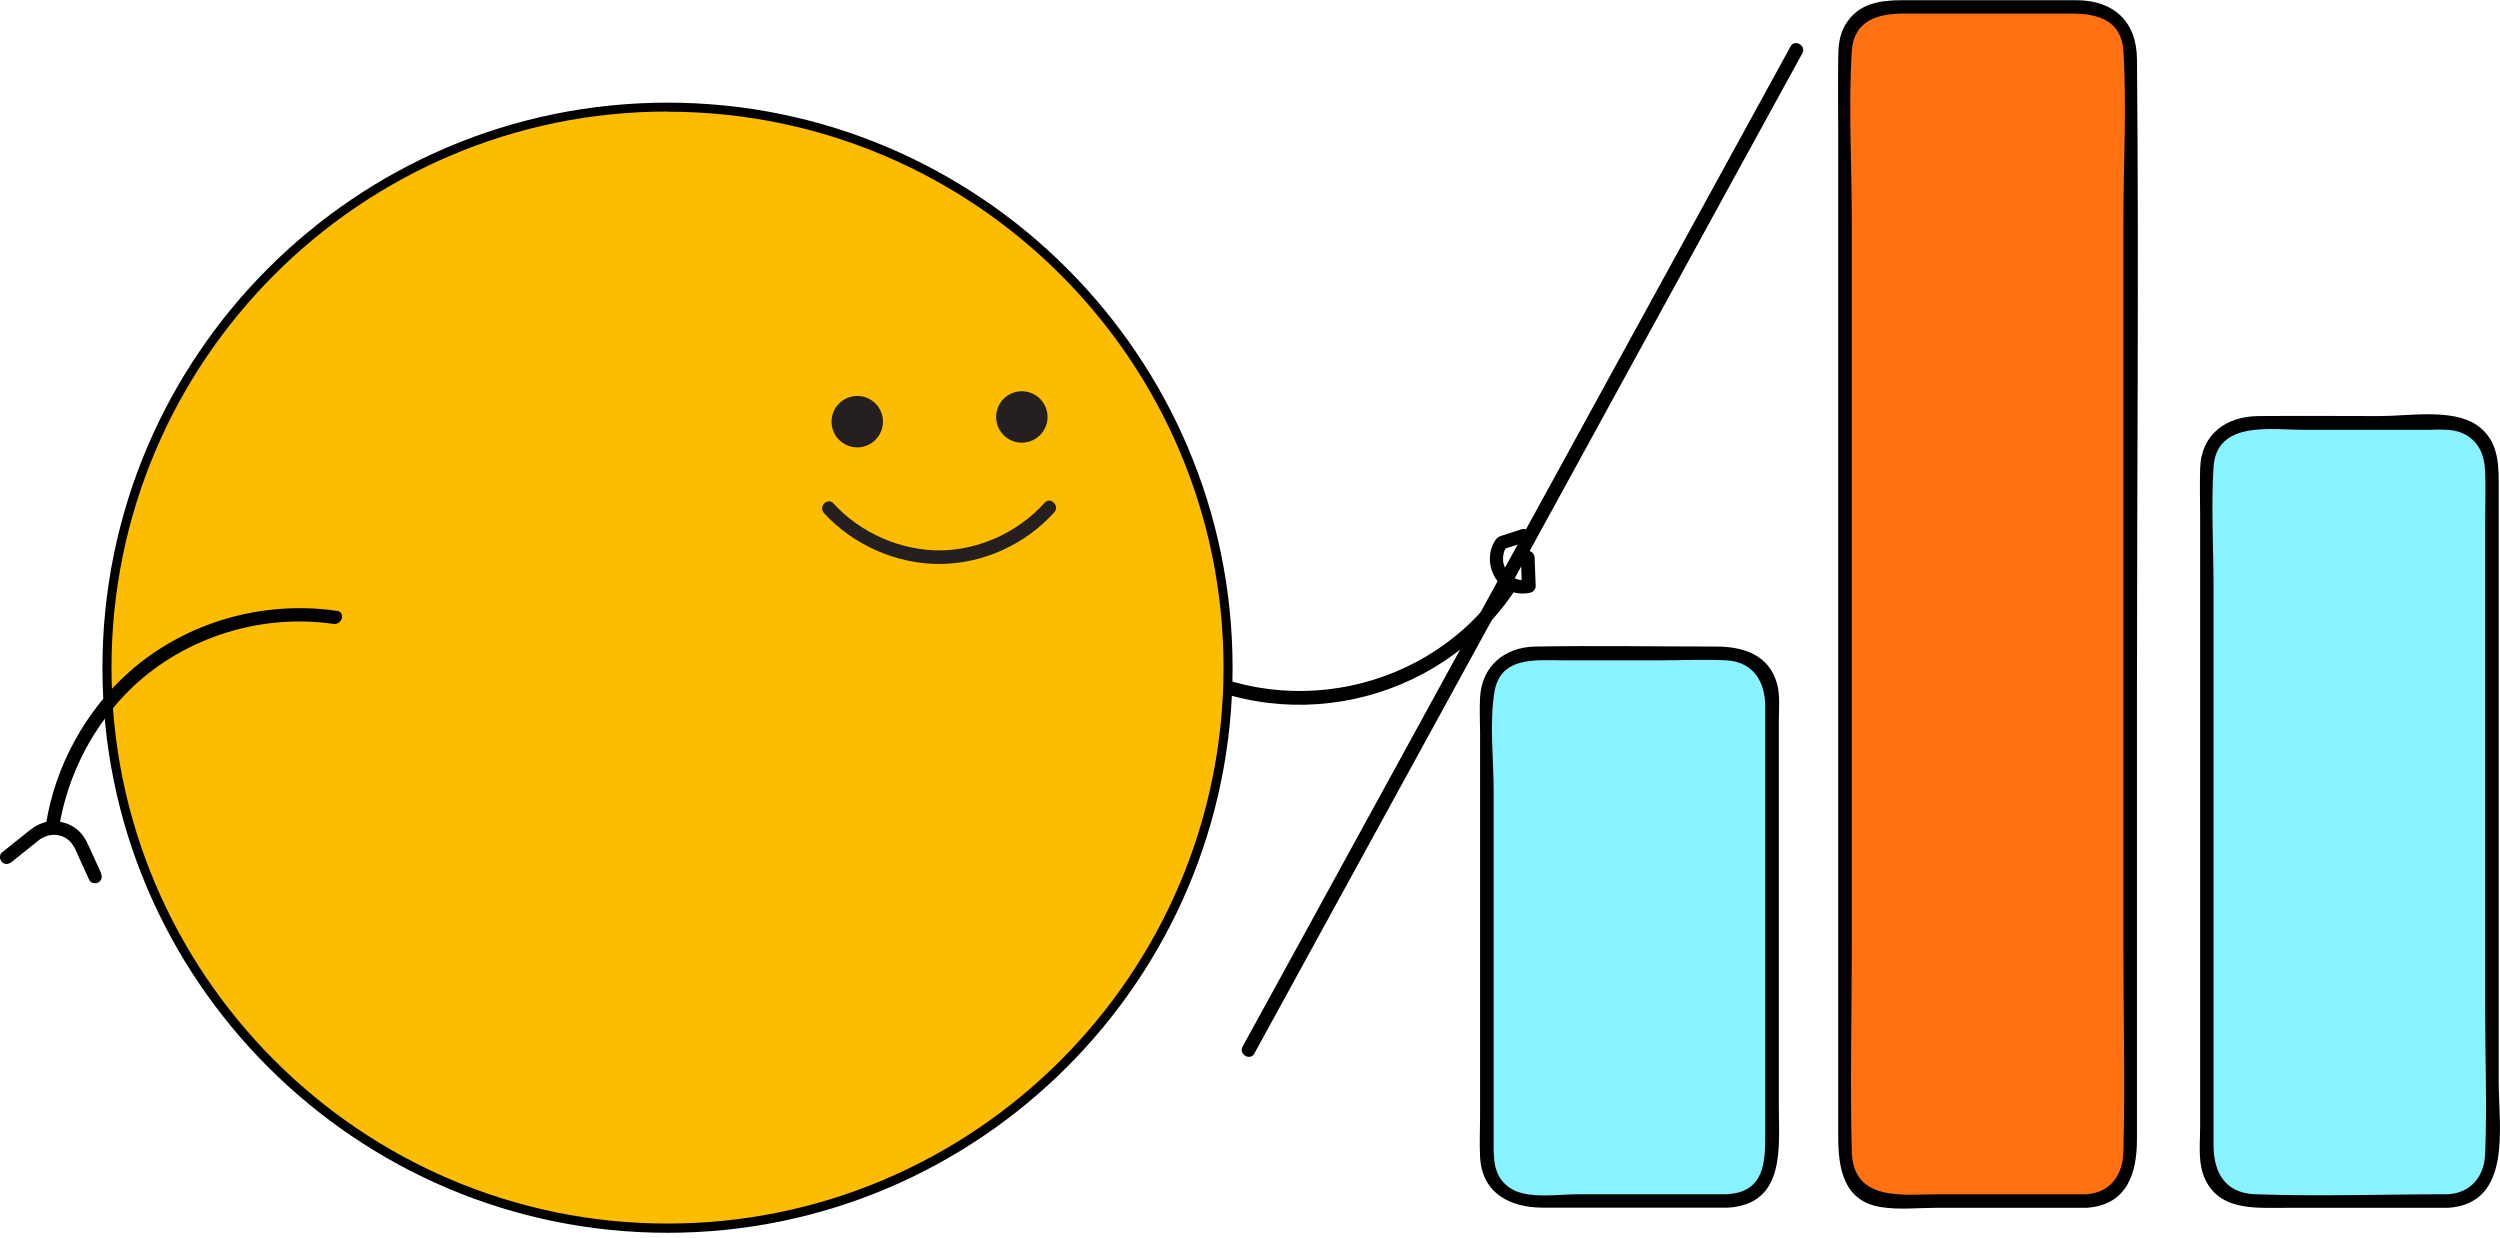 <?xml version="1.0" encoding="UTF-8"?>
<svg xmlns="http://www.w3.org/2000/svg" width="400" height="198" viewBox="0 0 400 198" fill="none">
  <g clip-path="url(#clip0_5073_100414)">
    <path d="M333.803 1.1H302.198C298.326 1.1 295.188 4.239 295.188 8.11V185.167C295.188 189.039 298.326 192.177 302.198 192.177H333.803C337.675 192.177 340.813 189.039 340.813 185.167V8.11C340.813 4.239 337.675 1.1 333.803 1.1Z" fill="#FF7111"></path>
    <path d="M333.803 191.079H310.396C304.66 191.079 296.52 192.411 296.288 184.3C295.999 173.466 296.288 162.573 296.288 151.739V35.343C296.288 26.334 295.738 17.151 296.288 8.17C296.607 3.246 300.489 2.174 304.544 2.174H331.485C335.512 2.174 339.423 3.159 339.741 8.141C340.292 17.122 339.741 26.334 339.741 35.343V151.739C339.741 162.573 340.031 173.466 339.741 184.3C339.654 187.863 337.771 190.818 333.832 191.079C332.441 191.166 332.441 193.338 333.832 193.251C340.408 192.817 341.914 187.66 341.914 182.243V109.995C341.914 76.478 342.233 42.933 341.914 9.416C341.856 3.448 338.177 0.03 332.209 0.03H304.544C300.865 0.03 297.302 0.465 295.216 4.028C294.26 5.679 294.145 7.388 294.116 9.213C294.058 13.385 294.116 17.585 294.116 21.757V181.809C294.116 186.762 294.869 192.179 300.952 193.135C303.791 193.599 306.92 193.251 309.759 193.251H333.803C335.193 193.251 335.193 191.079 333.803 191.079Z" fill="black"></path>
    <path d="M391.709 67.671H360.104C356.232 67.671 353.094 70.81 353.094 74.681V185.168C353.094 189.04 356.232 192.178 360.104 192.178H391.709C395.581 192.178 398.719 189.04 398.719 185.168V74.681C398.719 70.81 395.581 67.671 391.709 67.671Z" fill="#89F2FF"></path>
    <path d="M391.711 191.079C381.427 191.079 371.085 191.455 360.83 191.079C355.906 190.905 354.168 187.458 354.168 183.228V94.034C354.168 87.632 353.762 81.085 354.168 74.712C354.66 67.238 363.438 68.773 368.594 68.773H388.264C390.118 68.773 392.262 68.541 393.971 69.294C396.549 70.424 397.505 72.742 397.621 75.378C397.737 78.188 397.621 81.027 397.621 83.837V161.125C397.621 168.947 397.939 176.855 397.621 184.677C397.476 188.182 395.39 190.847 391.711 191.079C390.321 191.166 390.321 193.338 391.711 193.251C402.024 192.556 399.793 180.245 399.793 173.118V77.29C399.793 73.698 399.562 70.192 396.172 67.933C392.233 65.355 385.28 66.571 380.877 66.571C374.388 66.571 367.899 66.513 361.381 66.571C356.224 66.6 352.198 69.439 352.024 74.914C351.937 77.579 352.024 80.302 352.024 82.968V180.302C352.024 182.678 351.705 185.459 352.459 187.747C354.515 193.86 360.744 193.251 365.871 193.251H391.711C393.102 193.251 393.102 191.079 391.711 191.079Z" fill="black"></path>
    <path d="M276.502 104.577H244.897C241.025 104.577 237.887 107.715 237.887 111.587V185.139C237.887 189.01 241.025 192.149 244.897 192.149H276.502C280.374 192.149 283.512 189.01 283.512 185.139V111.587C283.512 107.715 280.374 104.577 276.502 104.577Z" fill="#89F2FF"></path>
    <path d="M276.5 191.079H252.456C249.473 191.079 244.635 191.861 241.912 190.268C238.754 188.414 238.986 185.256 238.986 182.186V126.624C238.986 121.525 238.291 115.847 239.102 110.778C240.029 104.926 245.765 105.65 250.11 105.65H265.666C269.142 105.65 272.705 105.476 276.182 105.65C280.585 105.882 282.439 109.126 282.439 113.066V181.693C282.439 185.951 282.265 190.673 276.529 191.05C275.139 191.137 275.139 193.31 276.529 193.223C285.77 192.614 284.612 183.46 284.612 176.826V115.326C284.612 113.414 284.843 111.27 284.322 109.387C283.047 104.723 278.847 103.449 274.559 103.449C264.913 103.449 255.266 103.275 245.649 103.449C240.782 103.535 237.103 106.519 236.813 111.56C236.697 113.443 236.813 115.326 236.813 117.209C236.813 137.69 236.813 158.17 236.813 178.651C236.813 180.795 236.697 182.997 236.813 185.14C237.132 190.963 241.651 193.223 246.865 193.223H276.529C277.92 193.223 277.92 191.05 276.529 191.05L276.5 191.079Z" fill="black"></path>
    <path d="M286.497 7.416L256.862 61.501L209.643 147.711L198.809 167.468C198.142 168.685 200.025 169.786 200.691 168.569L230.326 114.484L277.545 28.273L288.38 8.517C289.046 7.3 287.163 6.199 286.497 7.416Z" fill="black"></path>
    <path d="M240.584 93.249C228.967 110.833 204.72 115.845 187.02 104.46C185.833 103.707 184.761 105.59 185.92 106.343C204.662 118.423 230.213 112.919 242.438 94.379C243.22 93.22 241.337 92.119 240.555 93.278L240.584 93.249Z" fill="black"></path>
    <path d="M243.452 84.676L241.424 85.342L240.236 85.719C240.236 85.719 240.091 85.777 240.004 85.806C239.541 85.979 239.309 86.327 239.077 86.733C237.687 89.166 238.44 92.324 240.642 94.004C241.858 94.931 243.423 95.162 244.9 94.815C245.335 94.699 245.711 94.236 245.711 93.772L245.537 89.224C245.537 88.645 245.045 88.123 244.436 88.123C243.828 88.123 243.336 88.616 243.336 89.224L243.509 93.772L244.321 92.729C244.321 92.729 244.118 92.758 244.031 92.787C243.799 92.845 244.176 92.787 243.915 92.787C243.712 92.787 243.509 92.787 243.307 92.787C243.017 92.787 243.394 92.816 243.191 92.787C243.104 92.787 243.017 92.758 242.93 92.729C242.843 92.7 242.756 92.671 242.669 92.642C242.611 92.642 242.554 92.613 242.496 92.584C242.611 92.642 242.611 92.642 242.496 92.584C242.351 92.497 242.177 92.41 242.032 92.324C242.032 92.324 241.742 92.121 241.858 92.208C241.974 92.295 241.713 92.092 241.684 92.063C241.54 91.947 241.424 91.802 241.308 91.686C241.221 91.599 241.221 91.599 241.308 91.686C241.279 91.628 241.25 91.599 241.192 91.541C241.134 91.454 241.105 91.397 241.047 91.31C240.931 91.136 240.844 90.962 240.786 90.788C240.757 90.73 240.786 90.73 240.786 90.846C240.786 90.788 240.757 90.73 240.728 90.672C240.7 90.585 240.671 90.499 240.642 90.412C240.584 90.209 240.526 90.006 240.497 89.803C240.497 90.006 240.497 89.803 240.497 89.716C240.497 89.629 240.497 89.543 240.497 89.427C240.497 89.311 240.497 89.224 240.497 89.108C240.497 89.05 240.555 88.731 240.497 88.992C240.526 88.818 240.584 88.616 240.613 88.442C240.642 88.326 240.7 88.21 240.728 88.065C240.671 88.239 240.729 88.036 240.786 87.978C240.902 87.775 241.018 87.573 241.163 87.37L240.526 87.862L244.002 86.762C244.552 86.588 244.929 86.008 244.755 85.429C244.61 84.879 243.973 84.502 243.423 84.676H243.452Z" fill="black"></path>
    <path d="M106.8 196.522C156.333 196.522 196.488 156.368 196.488 106.835C196.488 57.302 156.333 17.148 106.8 17.148C57.268 17.148 17.113 57.302 17.113 106.835C17.113 156.368 57.268 196.522 106.8 196.522Z" fill="#FCBC00"></path>
    <path d="M106.802 197.247C56.947 197.247 16.391 156.691 16.391 106.836C16.391 56.98 56.947 16.424 106.802 16.424C156.657 16.424 197.213 56.98 197.213 106.836C197.213 156.691 156.657 197.247 106.802 197.247ZM106.802 17.844C57.729 17.844 17.839 57.763 17.839 106.807C17.839 155.851 57.758 195.77 106.802 195.77C155.846 195.77 195.765 155.851 195.765 106.807C195.765 57.763 155.875 17.873 106.802 17.873V17.844Z" fill="black"></path>
    <path d="M137.16 71.581C139.432 71.581 141.274 69.739 141.274 67.467C141.274 65.195 139.432 63.353 137.16 63.353C134.889 63.353 133.047 65.195 133.047 67.467C133.047 69.739 134.889 71.581 137.16 71.581Z" fill="#251F20"></path>
    <path d="M163.492 70.828C165.764 70.828 167.606 68.986 167.606 66.714C167.606 64.442 165.764 62.6 163.492 62.6C161.221 62.6 159.379 64.442 159.379 66.714C159.379 68.986 161.221 70.828 163.492 70.828Z" fill="#251F20"></path>
    <path d="M131.833 82.094C136.526 87.222 143.508 90.293 150.46 90.235C157.413 90.177 164.104 87.048 168.681 81.978C169.608 80.936 168.073 79.4 167.146 80.443C162.946 85.107 156.717 88.004 150.46 88.062C144.203 88.12 137.685 85.31 133.369 80.559C132.413 79.516 130.877 81.052 131.833 82.094Z" fill="#251F20"></path>
    <path d="M9.443 132.476C10.776 123.959 15.005 115.848 21.234 109.91C29.692 101.914 41.83 98.148 53.36 99.829C54.721 100.031 55.33 97.946 53.939 97.743C42.091 96.005 29.75 99.51 20.741 107.447C13.702 113.676 8.806 122.598 7.358 131.897C7.155 133.258 9.241 133.867 9.443 132.476Z" fill="black"></path>
    <path d="M16.162 139.66L14.713 136.503C14.163 135.286 13.67 133.982 12.685 133.026C11.15 131.549 8.804 130.999 6.776 131.694C5.501 132.128 4.487 133.055 3.444 133.895L0.316 136.387C-0.148 136.763 -0.061 137.546 0.316 137.922C0.75 138.386 1.388 138.299 1.851 137.922L4.169 136.068L5.762 134.794C5.907 134.678 6.081 134.533 6.225 134.417C6.457 134.243 6.283 134.359 6.457 134.243C7.906 133.316 9.76 133.316 11.063 134.504C11.903 135.257 12.28 136.416 12.743 137.43L14.279 140.79C14.511 141.34 15.293 141.456 15.756 141.167C16.307 140.848 16.393 140.211 16.133 139.689L16.162 139.66Z" fill="black"></path>
  </g>
  <defs>
    <clipPath id="clip0_5073_100414">
      <rect width="400" height="197.248" fill="white" transform="translate(0 0)"></rect>
    </clipPath>
  </defs>
</svg>

